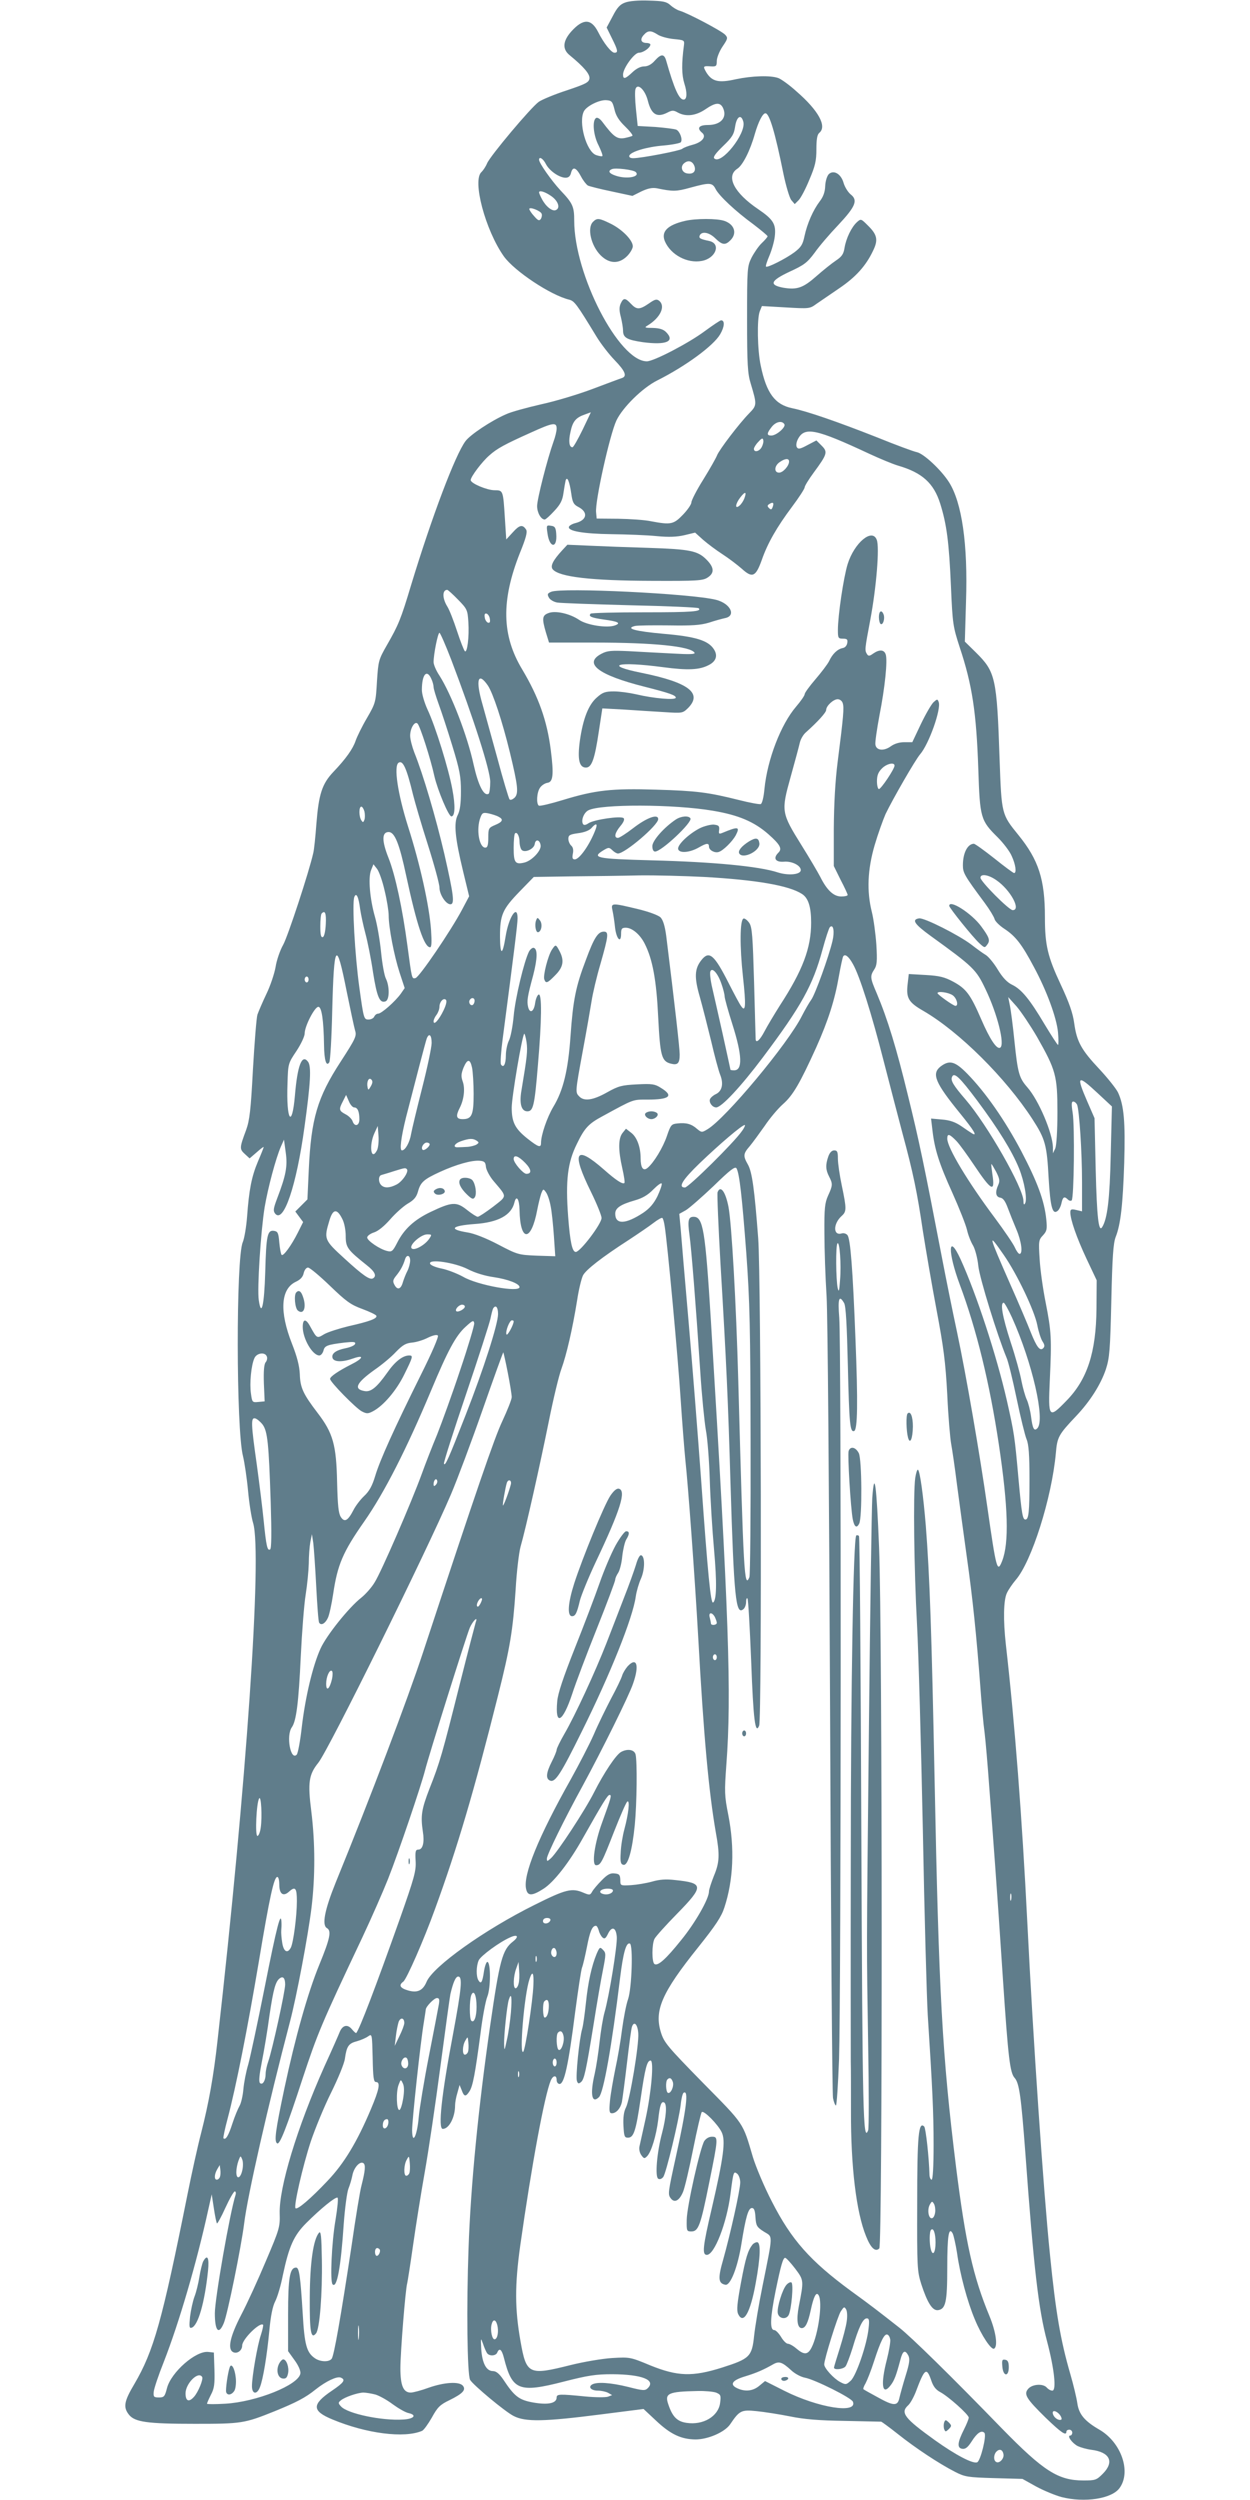 <?xml version="1.0" standalone="no"?>
<!DOCTYPE svg PUBLIC "-//W3C//DTD SVG 20010904//EN"
 "http://www.w3.org/TR/2001/REC-SVG-20010904/DTD/svg10.dtd">
<svg version="1.0" xmlns="http://www.w3.org/2000/svg"
 width="640pt" height="1280pt" viewBox="0 0 640 1280"
 preserveAspectRatio="xMidYMid meet">
<g transform="translate(0,1280) scale(0.1,-0.1)"
fill="#607d8b" stroke="none">
<path d="M3201 12787 c-26 -9 -41 -25 -64 -70 l-31 -58 27 -55 c31 -62 33 -74
13 -74 -16 0 -55 49 -84 107 -35 68 -76 69 -136 3 -45 -50 -48 -92 -9 -123 73
-60 104 -97 101 -119 -3 -20 -19 -28 -117 -61 -62 -20 -126 -47 -142 -58 -40
-28 -249 -277 -265 -315 -7 -17 -20 -36 -28 -44 -50 -41 19 -299 114 -433 55
-76 239 -198 333 -221 28 -7 38 -20 142 -191 22 -36 63 -89 92 -119 55 -57 65
-83 36 -92 -10 -3 -76 -28 -148 -55 -71 -27 -190 -63 -264 -79 -74 -17 -155
-39 -180 -51 -76 -33 -184 -105 -208 -138 -52 -70 -171 -384 -278 -736 -53
-177 -65 -205 -124 -308 -43 -75 -44 -81 -51 -186 -6 -106 -7 -111 -51 -187
-26 -44 -51 -96 -58 -116 -14 -42 -50 -93 -114 -160 -58 -61 -75 -114 -87
-265 -5 -68 -12 -135 -16 -150 -21 -95 -130 -427 -154 -470 -16 -28 -34 -80
-39 -114 -6 -34 -27 -97 -47 -138 -20 -42 -40 -89 -46 -106 -5 -16 -15 -143
-23 -281 -11 -209 -17 -260 -35 -310 -34 -91 -34 -97 -7 -122 l25 -23 36 31
c20 18 36 30 36 27 0 -3 -13 -36 -29 -73 -33 -78 -46 -146 -56 -284 -4 -52
-14 -111 -22 -130 -35 -79 -34 -959 1 -1095 8 -33 20 -113 26 -178 6 -66 18
-140 26 -165 47 -156 -35 -1349 -182 -2647 -20 -183 -45 -322 -84 -475 -18
-69 -49 -210 -70 -315 -130 -649 -173 -802 -272 -971 -53 -89 -58 -119 -28
-157 30 -38 94 -47 338 -47 238 0 253 2 407 64 113 46 159 70 211 112 53 42
108 68 128 61 27 -11 18 -25 -44 -67 -105 -71 -104 -104 3 -148 173 -72 367
-97 458 -58 9 4 31 35 50 68 29 53 42 66 90 89 69 34 86 53 69 74 -19 23 -95
18 -175 -10 -38 -14 -80 -25 -92 -25 -38 0 -53 36 -53 125 0 80 26 406 35 435
2 8 16 96 30 195 14 99 41 268 60 375 19 107 55 350 80 540 25 189 48 356 51
370 14 60 27 90 40 90 23 0 17 -61 -26 -292 -60 -316 -78 -488 -53 -488 32 0
63 59 63 120 0 14 5 43 12 65 l11 40 11 -27 c12 -34 21 -35 40 -5 17 26 29 91
56 294 10 82 26 168 35 190 18 44 18 178 0 178 -5 0 -13 -22 -17 -48 -8 -56
-15 -68 -28 -47 -13 20 -12 74 1 103 10 23 108 95 162 118 37 17 46 4 13 -22
-54 -42 -68 -96 -116 -428 -61 -422 -100 -820 -111 -1141 -11 -298 -7 -648 8
-675 15 -26 179 -163 223 -185 60 -31 156 -29 445 8 l220 28 62 -58 c76 -72
130 -97 204 -98 64 0 149 37 177 77 48 71 57 76 135 68 40 -4 117 -16 172 -27
73 -15 149 -21 280 -23 99 -2 183 -4 187 -4 3 -1 42 -29 86 -64 88 -70 208
-150 292 -193 51 -26 65 -28 200 -32 l145 -4 70 -39 c39 -21 97 -45 130 -54
118 -30 257 -9 297 46 61 83 9 234 -103 299 -76 44 -105 79 -113 135 -4 28
-20 95 -36 150 -50 172 -75 318 -104 610 -34 332 -86 1098 -116 1700 -27 540
-64 1021 -110 1425 -14 125 -12 227 5 263 8 18 29 48 45 67 82 94 185 420 206
650 7 82 13 94 104 190 72 76 126 162 152 239 19 59 22 97 28 351 5 224 10
294 22 326 26 65 37 167 44 380 6 209 -1 295 -32 361 -10 20 -53 74 -95 119
-92 98 -116 140 -129 235 -7 52 -26 106 -69 198 -67 143 -81 202 -81 345 0
193 -32 293 -136 421 -86 106 -86 106 -96 385 -14 421 -21 450 -122 550 l-56
55 6 205 c10 294 -21 507 -87 611 -40 63 -130 147 -165 154 -16 3 -108 37
-204 76 -203 80 -356 133 -434 149 -88 18 -132 77 -161 218 -17 78 -20 239 -5
278 l11 27 122 -7 c120 -7 123 -7 157 18 19 13 72 49 117 80 84 57 136 114
173 192 27 55 22 82 -26 129 -35 35 -36 36 -56 18 -28 -25 -56 -83 -64 -132
-5 -32 -14 -45 -44 -65 -21 -14 -66 -50 -100 -80 -68 -60 -99 -71 -170 -59
-74 14 -65 36 33 82 74 34 90 46 128 97 23 33 77 96 120 141 90 96 103 128 64
158 -14 12 -30 38 -36 59 -13 46 -51 68 -76 44 -9 -10 -17 -36 -18 -61 -1 -30
-10 -55 -28 -78 -34 -45 -64 -113 -78 -178 -9 -44 -18 -57 -52 -83 -45 -33
-138 -80 -145 -73 -3 2 5 27 17 55 12 28 25 73 28 100 7 62 -7 86 -85 139
-123 83 -167 168 -107 207 28 18 66 93 90 179 18 62 40 105 54 105 20 0 49
-96 92 -309 13 -63 31 -123 40 -135 l18 -21 20 20 c11 11 36 58 55 105 30 70
36 97 36 156 0 51 4 75 15 84 40 33 -4 114 -117 212 -35 32 -77 62 -92 68 -40
15 -135 12 -220 -6 -88 -20 -121 -11 -150 36 -18 32 -17 33 27 30 24 -1 27 2
27 28 0 16 13 49 29 73 27 40 29 45 14 61 -17 19 -191 111 -233 123 -14 4 -35
17 -48 29 -20 18 -38 21 -110 23 -51 2 -101 -2 -121 -10z m166 -164 c15 -10
52 -20 83 -23 52 -5 55 -6 52 -30 -13 -97 -12 -153 2 -198 15 -46 14 -82 -4
-82 -23 0 -48 55 -89 199 -10 36 -26 36 -57 2 -18 -21 -37 -31 -56 -31 -18 0
-40 -11 -60 -30 -36 -34 -48 -38 -48 -12 0 33 58 112 81 112 23 0 59 26 59 42
0 4 -9 8 -19 8 -29 0 -36 18 -15 41 21 24 37 24 71 2z m-50 -339 c18 -71 47
-88 101 -60 23 12 31 12 52 0 42 -23 92 -17 141 16 51 35 74 37 89 11 26 -50
-7 -91 -75 -91 -47 0 -59 -16 -30 -40 23 -19 1 -48 -48 -61 -23 -6 -47 -15
-54 -21 -12 -10 -210 -48 -251 -48 -15 0 -22 5 -20 13 7 20 88 45 176 52 45 4
85 12 88 17 10 15 -5 55 -23 64 -10 4 -58 10 -108 14 l-90 5 -9 87 c-5 47 -6
94 -2 103 11 31 49 -5 63 -61z m-171 -44 c7 -32 23 -57 54 -87 24 -23 41 -45
38 -48 -3 -3 -22 -8 -41 -12 -38 -6 -56 7 -113 83 -12 16 -25 24 -32 20 -21
-13 -14 -90 13 -141 13 -27 22 -51 19 -54 -2 -3 -17 0 -32 5 -50 18 -92 169
-62 225 15 27 80 59 115 56 27 -2 31 -7 41 -47z m660 -64 c15 -60 -114 -222
-149 -187 -7 7 7 26 45 63 47 45 56 60 62 101 8 51 31 65 42 23z m-1011 -216
c18 -35 69 -70 101 -70 15 0 24 8 28 26 9 33 26 27 51 -20 11 -21 27 -41 35
-46 8 -4 63 -18 121 -30 l107 -23 46 23 c34 16 56 20 79 16 82 -17 99 -17 171
3 99 27 113 27 130 -7 18 -35 101 -113 194 -181 39 -30 72 -57 72 -61 0 -3
-13 -19 -30 -35 -16 -15 -39 -49 -52 -74 -22 -45 -23 -54 -23 -316 0 -232 3
-279 19 -330 32 -107 32 -110 -9 -152 -50 -51 -153 -186 -164 -215 -5 -13 -36
-68 -70 -123 -34 -54 -61 -107 -61 -117 0 -10 -19 -38 -43 -63 -48 -50 -62
-53 -163 -34 -32 7 -108 12 -169 13 l-110 1 -3 32 c-6 56 70 397 104 470 32
67 133 167 209 205 147 74 288 178 322 236 23 39 25 72 5 72 -5 0 -42 -25 -83
-55 -83 -62 -262 -155 -297 -155 -143 0 -372 444 -372 720 0 72 -7 89 -71 156
-46 50 -109 139 -109 156 0 19 21 6 35 -22z m761 -12 c8 -26 -7 -41 -37 -36
-29 4 -38 37 -14 54 21 16 42 8 51 -18z m-301 -29 c25 -25 -48 -38 -104 -18
-33 11 -40 24 -18 33 17 8 110 -3 122 -15z m-434 -122 c37 -25 50 -63 24 -73
-18 -7 -51 19 -71 58 -8 15 -14 29 -14 33 0 12 29 4 61 -18z m-48 -91 c3 -7 1
-19 -4 -27 -8 -11 -14 -9 -34 14 -14 15 -25 32 -25 37 0 13 57 -9 63 -24z
m210 -1106 c-24 -49 -47 -90 -52 -90 -17 0 -21 31 -10 79 11 53 27 73 74 89
17 6 30 11 30 11 1 1 -18 -39 -42 -89z m1033 28 c9 -14 -40 -58 -67 -58 -24 0
-24 11 2 44 21 27 53 34 65 14z m-1166 -22 c0 -13 -7 -43 -16 -67 -32 -90 -84
-294 -84 -330 0 -34 20 -69 39 -69 5 0 27 20 49 44 32 34 42 55 47 92 4 27 9
56 11 64 8 24 20 -5 29 -68 6 -44 12 -55 35 -67 53 -27 46 -68 -13 -83 -17 -4
-32 -13 -34 -19 -8 -22 73 -36 217 -38 80 -1 185 -5 233 -10 63 -6 103 -4 142
5 l54 13 41 -37 c23 -20 67 -53 98 -73 31 -20 76 -54 100 -75 54 -49 71 -42
102 44 30 87 78 170 155 273 36 48 65 93 65 100 0 7 21 41 46 75 70 95 73 106
41 138 l-27 27 -46 -24 c-37 -20 -47 -22 -54 -11 -5 8 -3 25 5 41 34 66 91 54
367 -75 54 -25 119 -52 146 -60 124 -36 183 -90 216 -195 33 -106 45 -195 55
-426 8 -190 11 -205 44 -307 65 -195 86 -335 96 -628 8 -248 12 -261 99 -347
29 -29 62 -72 72 -96 20 -43 26 -87 12 -87 -4 0 -50 34 -101 75 -52 41 -99 75
-105 75 -32 -1 -56 -47 -56 -110 0 -39 7 -52 111 -192 26 -35 48 -72 51 -83 2
-11 25 -34 51 -51 56 -37 88 -77 150 -194 66 -122 117 -261 124 -336 3 -35 3
-64 0 -64 -3 0 -34 48 -69 106 -76 128 -118 179 -166 202 -25 12 -48 36 -73
77 -19 32 -47 66 -61 75 -14 8 -47 32 -74 53 -64 49 -242 139 -268 135 -40 -6
-25 -29 59 -90 220 -159 233 -172 281 -273 61 -127 100 -284 75 -299 -17 -11
-53 43 -97 145 -55 127 -77 157 -144 193 -43 23 -69 30 -140 34 l-87 5 -6 -52
c-8 -71 4 -93 81 -137 184 -107 421 -343 558 -554 66 -102 74 -132 83 -302 9
-151 20 -190 47 -167 7 6 16 24 19 40 7 32 15 35 33 17 6 -6 15 -8 19 -4 12
11 16 382 5 449 -7 44 -6 57 3 57 7 0 16 -8 20 -17 11 -30 25 -240 25 -396 l0
-149 -30 7 c-25 6 -30 3 -30 -12 0 -37 32 -129 83 -238 l52 -110 -1 -145 c-2
-224 -47 -363 -154 -472 -90 -93 -94 -89 -85 105 10 214 8 249 -21 397 -14 69
-28 169 -31 223 -6 92 -5 99 17 122 20 22 22 31 17 82 -10 96 -45 190 -128
349 -84 159 -183 301 -277 397 -63 64 -91 71 -137 36 -46 -37 -27 -83 101
-240 69 -85 91 -120 61 -102 -7 4 -32 21 -55 37 -31 21 -59 31 -99 34 l-56 5
7 -59 c11 -98 34 -171 102 -321 35 -78 69 -164 75 -190 6 -27 20 -62 31 -80
10 -17 23 -64 27 -105 7 -64 98 -357 144 -468 9 -19 32 -114 52 -210 20 -96
43 -190 51 -209 11 -26 15 -80 15 -206 0 -167 -4 -205 -21 -205 -14 0 -19 29
-35 205 -20 224 -22 236 -60 405 -53 231 -155 543 -237 723 -64 139 -67 39 -4
-130 86 -230 153 -505 200 -818 48 -321 53 -505 17 -597 -25 -64 -30 -44 -76
277 -38 267 -108 674 -155 895 -23 107 -57 276 -76 375 -93 484 -119 608 -175
835 -59 243 -104 391 -160 524 -34 79 -35 88 -13 122 14 21 16 42 11 127 -4
56 -14 131 -23 167 -27 107 -22 218 14 342 17 58 43 130 56 160 37 77 152 277
177 306 45 52 109 232 95 268 -6 16 -8 15 -26 -1 -11 -10 -40 -60 -65 -112
l-44 -93 -41 0 c-26 0 -51 -8 -69 -21 -36 -26 -75 -22 -79 9 -2 12 8 80 21
150 28 142 42 280 32 311 -8 25 -32 27 -64 5 -19 -14 -25 -14 -32 -3 -12 20
-12 22 17 176 31 165 48 372 33 409 -23 62 -115 -15 -149 -124 -21 -68 -50
-263 -50 -338 0 -41 2 -44 26 -44 21 0 25 -4 22 -22 -2 -13 -11 -24 -23 -26
-27 -5 -53 -30 -70 -67 -8 -16 -40 -58 -70 -93 -30 -35 -55 -69 -55 -76 0 -7
-20 -36 -44 -64 -78 -91 -147 -270 -162 -421 -4 -44 -12 -75 -19 -78 -7 -2
-57 7 -112 21 -156 39 -215 47 -424 53 -227 7 -310 -2 -477 -53 -62 -19 -117
-32 -123 -29 -14 9 -11 68 6 92 8 12 25 23 38 25 29 4 33 42 17 168 -19 150
-62 271 -146 412 -105 174 -109 352 -12 597 31 76 39 107 32 119 -18 28 -34
25 -68 -13 l-34 -37 -7 109 c-9 143 -9 143 -53 143 -38 0 -122 35 -122 52 0
17 58 94 95 126 40 36 79 57 215 118 112 51 130 53 130 20z m1050 -95 c-12
-23 -40 -29 -40 -9 0 6 10 23 23 36 17 19 23 21 25 8 2 -8 -2 -24 -8 -35z
m140 -74 c0 -22 -31 -57 -51 -57 -27 0 -25 35 3 54 27 19 48 21 48 3z m-229
-189 c-5 -13 -16 -30 -25 -37 -25 -21 -21 10 5 43 25 32 33 29 20 -6z m145
-44 c-5 -14 -9 -15 -19 -5 -9 9 -9 14 3 21 18 11 24 6 16 -16z m-1611 -474
c47 -48 49 -53 53 -115 5 -76 -6 -161 -18 -149 -5 5 -23 51 -40 103 -17 52
-39 109 -50 126 -26 42 -26 85 0 85 3 0 28 -22 55 -50z m163 -99 c3 -16 -1
-22 -10 -19 -7 3 -15 15 -16 27 -3 16 1 22 10 19 7 -3 15 -15 16 -27z m-198
-208 c116 -305 200 -568 200 -626 0 -31 -4 -58 -8 -61 -24 -15 -53 42 -77 149
-32 148 -114 360 -175 456 -17 25 -30 56 -30 69 0 41 22 150 30 150 4 0 31
-62 60 -137z m-102 -98 c7 -14 12 -34 12 -43 0 -9 12 -48 26 -87 14 -38 46
-135 70 -214 38 -124 44 -157 44 -233 0 -63 -5 -98 -16 -120 -22 -42 -14 -119
27 -289 l31 -128 -36 -68 c-56 -106 -220 -348 -239 -351 -19 -4 -18 -5 -41
166 -25 189 -62 362 -97 450 -35 88 -34 132 1 132 31 0 55 -60 90 -225 54
-251 92 -365 122 -365 8 0 9 26 5 88 -9 125 -56 337 -118 531 -53 168 -74 310
-48 326 22 14 41 -28 74 -165 9 -36 42 -150 75 -253 33 -104 60 -203 60 -221
0 -36 33 -86 56 -86 23 0 17 47 -31 258 -44 188 -108 406 -154 520 -11 29 -21
67 -21 85 0 39 24 77 38 62 13 -13 67 -181 86 -269 17 -73 73 -206 87 -206 19
0 21 55 5 139 -19 104 -86 321 -127 408 -16 35 -29 79 -29 100 0 80 25 109 48
58z m290 -35 c26 -39 73 -180 113 -344 41 -170 45 -208 24 -230 -10 -9 -21
-14 -26 -9 -4 4 -33 100 -63 213 -31 113 -65 236 -76 275 -36 124 -23 169 28
95z m1817 -91 c7 -22 4 -64 -26 -298 -13 -102 -19 -218 -20 -345 l0 -190 35
-71 c20 -38 36 -73 36 -77 0 -5 -15 -8 -33 -8 -39 0 -73 32 -107 100 -13 25
-56 98 -96 162 -104 167 -105 174 -56 350 22 79 43 157 47 175 4 18 18 43 33
55 59 53 102 100 102 113 0 21 37 55 59 55 11 0 23 -9 26 -21z m265 -319 c0
-17 -69 -120 -80 -120 -5 0 -10 18 -10 40 0 30 7 47 25 65 24 25 65 34 65 15z
m-930 -231 c131 -22 211 -56 284 -120 61 -54 72 -75 51 -95 -28 -28 -15 -49
28 -46 41 4 87 -19 87 -43 0 -23 -63 -29 -117 -12 -97 32 -333 54 -643 62
-292 8 -314 13 -248 53 24 14 27 14 43 -1 9 -9 22 -17 29 -17 36 0 206 145
206 176 0 29 -58 8 -128 -46 -36 -28 -71 -50 -78 -50 -22 0 -16 26 12 60 17
20 23 35 17 41 -13 13 -151 -7 -180 -26 -14 -10 -24 -11 -28 -4 -11 18 4 58
27 70 62 33 439 32 638 -2z m-1784 -4 c3 -14 3 -33 0 -42 -6 -15 -8 -15 -16
-3 -13 20 -13 70 0 70 5 0 12 -11 16 -25z m687 -27 c26 -13 21 -26 -18 -42
-33 -14 -35 -17 -35 -65 0 -38 -4 -51 -15 -51 -32 0 -48 95 -25 155 9 24 14
26 43 20 17 -4 40 -11 50 -17z m497 -63 c-29 -78 -83 -155 -107 -155 -12 0
-14 7 -10 29 4 19 1 33 -8 41 -8 7 -15 23 -15 35 0 19 7 23 50 29 32 4 57 14
68 26 23 27 33 25 22 -5z m-390 -65 c0 -14 4 -31 9 -39 13 -21 65 0 69 28 4
27 26 22 30 -7 4 -27 -44 -78 -82 -88 -48 -12 -56 -1 -56 74 0 38 3 72 7 75
10 10 23 -14 23 -43z m-691 -249 c12 -49 21 -106 21 -128 0 -62 28 -207 56
-293 l26 -79 -20 -29 c-29 -40 -99 -102 -116 -102 -8 0 -16 -7 -20 -15 -3 -8
-16 -15 -29 -15 -24 0 -25 4 -47 163 -23 166 -38 432 -26 464 10 26 22 2 30
-62 4 -27 16 -84 27 -125 11 -41 29 -130 39 -199 20 -126 34 -159 64 -148 21
8 21 77 2 116 -8 15 -19 76 -25 137 -6 60 -20 141 -31 179 -26 91 -36 201 -20
240 l12 30 18 -23 c10 -12 28 -62 39 -111z m1636 69 c268 -15 435 -44 501 -87
33 -21 47 -67 47 -147 0 -130 -43 -244 -160 -424 -29 -46 -65 -106 -79 -133
-23 -44 -43 -62 -45 -41 0 4 -4 134 -8 289 -7 241 -10 286 -25 308 -10 14 -23
24 -29 22 -19 -6 -20 -142 -3 -298 16 -146 14 -185 -9 -151 -8 10 -36 63 -64
118 -74 146 -100 169 -140 118 -35 -44 -37 -88 -8 -188 14 -50 40 -152 58
-226 17 -74 38 -152 46 -172 19 -47 10 -85 -22 -100 -13 -6 -26 -17 -30 -26
-6 -17 12 -42 32 -42 27 0 126 106 238 255 199 265 257 371 306 552 16 59 33
111 38 116 18 18 25 -23 13 -72 -19 -80 -88 -271 -108 -299 -11 -15 -32 -52
-48 -83 -70 -141 -392 -527 -484 -581 -28 -17 -30 -17 -53 2 -28 25 -55 33
-100 28 -31 -3 -35 -7 -54 -63 -20 -60 -68 -139 -100 -165 -22 -18 -35 1 -35
50 0 57 -19 108 -48 130 l-27 21 -17 -21 c-23 -28 -23 -88 -2 -181 9 -39 14
-73 11 -76 -9 -8 -43 14 -104 68 -148 130 -169 93 -67 -114 30 -61 54 -121 54
-133 0 -30 -109 -174 -132 -174 -18 0 -29 49 -39 180 -14 186 -3 278 45 374
39 81 60 103 131 141 163 89 153 85 230 85 114 0 136 19 69 60 -31 20 -46 22
-123 18 -78 -4 -94 -8 -153 -41 -71 -40 -117 -47 -142 -21 -21 21 -21 22 18
234 19 102 39 217 45 255 6 39 26 125 46 192 40 141 43 163 17 163 -30 0 -50
-30 -92 -144 -52 -136 -66 -206 -79 -391 -12 -174 -37 -278 -88 -362 -32 -54
-63 -144 -63 -185 0 -26 -13 -22 -69 22 -64 51 -81 84 -81 159 0 54 53 367 64
378 2 3 8 -17 12 -43 6 -45 3 -72 -26 -246 -12 -68 -1 -108 30 -108 30 0 37
28 54 235 20 233 21 368 4 363 -7 -3 -15 -22 -18 -43 -6 -45 -27 -57 -36 -21
-7 31 -4 52 26 163 22 86 23 134 3 140 -6 2 -17 -6 -24 -18 -25 -48 -71 -239
-79 -331 -5 -54 -16 -111 -25 -127 -8 -17 -15 -50 -15 -75 0 -44 -12 -67 -25
-46 -4 6 0 66 9 133 57 435 76 586 76 615 0 75 -45 8 -61 -91 -16 -100 -28
-102 -29 -4 0 113 12 141 101 233 l72 74 196 3 c108 1 264 3 346 5 83 1 231
-3 330 -8z m1497 -17 c71 -49 128 -153 83 -153 -19 0 -165 147 -165 166 0 22
41 16 82 -13z m-3434 -225 c-2 -38 -8 -63 -15 -66 -10 -3 -13 13 -13 56 0 32
3 62 7 65 17 18 24 2 21 -55z m107 -344 c19 -93 38 -183 43 -200 9 -28 3 -41
-74 -160 -119 -183 -151 -291 -163 -552 l-7 -153 -31 -31 -31 -31 20 -27 20
-27 -27 -54 c-33 -66 -75 -123 -83 -114 -4 4 -9 32 -12 63 -4 50 -8 57 -27 60
-34 5 -40 -22 -45 -211 -5 -171 -20 -234 -33 -144 -9 57 10 352 30 476 17 100
57 250 83 310 l16 36 9 -66 c10 -71 1 -117 -44 -235 -20 -53 -21 -64 -10 -78
43 -52 109 144 150 444 31 223 36 311 18 334 -31 41 -54 -18 -67 -173 -15
-174 -45 -128 -38 61 3 102 3 103 46 167 23 35 42 75 42 90 0 37 51 136 70
136 17 0 27 -68 29 -195 1 -80 12 -113 27 -89 5 8 12 127 15 264 9 351 21 366
74 99z m2592 140 c34 -59 96 -255 158 -499 31 -121 74 -285 95 -365 56 -207
76 -305 105 -502 15 -95 46 -277 70 -404 36 -191 46 -266 55 -435 5 -112 15
-226 20 -252 5 -27 19 -121 30 -210 12 -89 34 -255 50 -368 30 -211 50 -406
70 -674 6 -82 15 -184 21 -225 5 -41 16 -167 24 -280 9 -113 22 -293 30 -400
8 -107 26 -369 40 -583 27 -404 36 -480 60 -506 24 -27 33 -96 55 -387 43
-590 67 -797 111 -962 37 -140 49 -252 27 -252 -9 0 -21 7 -28 15 -18 22 -73
19 -95 -5 -25 -28 -12 -50 90 -150 78 -75 105 -94 105 -70 0 6 7 10 15 10 8 0
15 -7 15 -15 0 -8 -5 -15 -10 -15 -19 0 9 -39 38 -54 15 -7 46 -16 70 -19 95
-12 119 -62 58 -123 -32 -32 -38 -34 -99 -34 -129 0 -204 48 -417 266 -261
269 -464 468 -525 516 -107 84 -148 116 -249 189 -208 153 -304 261 -404 457
-39 75 -82 178 -97 227 -53 180 -42 164 -256 381 -181 185 -199 206 -215 258
-35 112 4 203 190 435 91 114 120 158 135 205 46 140 53 304 20 473 -20 100
-20 119 -10 258 27 361 13 761 -79 2270 -29 470 -40 535 -89 535 -27 0 -31
-19 -21 -92 10 -73 33 -361 55 -695 8 -128 22 -265 29 -305 8 -40 17 -154 20
-253 3 -99 13 -261 22 -360 15 -170 13 -258 -5 -270 -12 -7 -27 146 -61 625
-17 234 -46 603 -65 820 -19 217 -37 429 -40 470 l-7 75 34 19 c18 11 82 67
142 124 84 82 110 102 117 90 15 -27 28 -142 50 -433 18 -248 21 -388 22 -965
1 -371 -2 -684 -6 -695 -26 -62 -30 10 -57 1005 -11 403 -34 805 -50 890 -15
78 -41 114 -56 76 -3 -8 4 -174 15 -368 30 -502 39 -704 51 -1118 18 -591 27
-682 66 -649 8 6 14 23 14 37 0 14 3 22 7 18 4 -4 12 -148 19 -320 11 -302 21
-381 41 -331 14 35 10 2296 -5 2495 -19 250 -31 340 -53 378 -25 44 -24 55 10
94 15 18 49 65 76 103 26 39 68 89 94 112 51 45 86 105 170 290 62 139 95 243
116 364 9 51 19 97 22 102 9 15 28 1 50 -39z m-673 -102 c9 -25 16 -54 16 -63
0 -10 18 -75 40 -144 50 -158 53 -235 9 -235 -10 0 -19 1 -19 3 0 2 -19 87
-41 188 -23 101 -47 210 -55 243 -7 32 -10 65 -7 72 9 24 39 -10 57 -64z
m-2114 23 c0 -8 -4 -15 -10 -15 -5 0 -10 7 -10 15 0 8 5 15 10 15 6 0 10 -7
10 -15z m3298 -81 c21 -15 31 -54 14 -54 -11 0 -92 58 -92 65 0 12 57 4 78
-11z m-2607 -77 c-24 -50 -51 -79 -51 -56 0 8 7 23 15 33 8 11 15 29 15 41 0
26 21 48 33 36 6 -6 1 -27 -12 -54z m159 49 c0 -8 -4 -17 -9 -21 -12 -7 -24
12 -16 25 9 15 25 12 25 -4z m2879 -184 c97 -171 105 -199 105 -387 0 -98 -5
-170 -11 -185 l-12 -25 0 31 c-2 74 -73 241 -131 307 -42 48 -49 72 -66 236
-8 80 -19 164 -24 186 l-8 40 43 -48 c23 -27 70 -97 104 -155z m-3099 -32 c0
-22 -22 -126 -49 -232 -27 -106 -52 -211 -56 -233 -7 -44 -30 -85 -47 -85 -13
0 -5 65 21 170 49 191 100 387 106 403 12 30 25 18 25 -23z m207 -127 c4 -21
8 -81 8 -134 0 -107 -9 -129 -56 -129 -33 0 -37 15 -15 58 22 43 28 100 15
135 -9 26 -8 39 4 70 20 47 34 47 44 0z m2587 -169 c108 -145 178 -259 213
-345 28 -69 44 -161 31 -181 -5 -9 -8 -4 -8 13 0 66 -185 390 -296 519 -63 73
-77 97 -70 115 10 28 38 2 130 -121z m-3105 75 c-12 -21 -14 -22 -17 -6 -6 28
6 53 19 40 8 -8 7 -18 -2 -34z m3721 -36 l73 -68 -6 -245 c-5 -229 -17 -330
-44 -373 -18 -29 -27 52 -33 293 l-6 265 -37 85 c-58 134 -51 140 53 43z
m-3807 -73 c18 0 27 -21 27 -61 0 -34 -25 -40 -35 -9 -4 11 -20 27 -36 35 -34
18 -35 25 -13 67 l16 32 14 -32 c7 -18 20 -32 27 -32z m1985 -122 c-40 -58
-273 -288 -291 -288 -37 0 -13 39 75 124 102 98 217 196 231 196 4 0 -2 -15
-15 -32z m-1868 -98 c-30 -57 -42 24 -13 88 l17 37 4 -52 c2 -29 -2 -62 -8
-73z m2967 48 c17 -18 57 -74 90 -123 89 -133 109 -144 94 -47 -4 29 -7 52 -5
52 2 0 13 -19 25 -41 17 -34 19 -46 10 -66 -17 -37 -13 -61 10 -65 15 -2 26
-18 39 -53 10 -27 30 -77 44 -110 26 -61 34 -125 16 -125 -5 0 -16 15 -24 33
-7 17 -54 86 -103 152 -137 183 -243 359 -243 405 0 28 11 25 47 -12z m-2457
2 c13 -9 13 -11 0 -20 -8 -5 -30 -11 -47 -12 -18 -1 -40 -2 -48 -2 -29 -2 -19
19 15 31 44 15 61 15 80 3z m-240 -19 c0 -12 -29 -35 -36 -28 -11 10 5 37 21
37 8 0 15 -4 15 -9z m489 -95 c32 -33 35 -56 6 -56 -16 0 -65 56 -65 76 0 24
24 16 59 -20z m-201 -21 c2 -16 20 -50 40 -73 70 -83 70 -73 -4 -131 -37 -28
-72 -51 -78 -51 -6 0 -31 16 -56 36 -53 42 -76 41 -185 -11 -84 -40 -136 -88
-171 -157 -23 -45 -28 -49 -52 -43 -38 9 -102 53 -102 69 0 8 16 20 35 26 22
7 53 33 83 67 26 30 66 66 89 80 33 19 45 34 53 62 13 48 30 63 113 101 83 38
162 60 202 57 25 -2 31 -7 33 -32z m-405 -11 c12 -12 -23 -64 -53 -79 -35 -18
-62 -19 -78 -3 -16 16 -15 48 1 52 6 2 35 10 62 19 61 19 60 18 68 11z m1283
-139 c-19 -38 -40 -62 -72 -84 -91 -60 -144 -62 -144 -5 0 29 27 47 100 68 39
11 67 27 95 56 22 22 41 36 43 30 2 -6 -8 -35 -22 -65z m-547 -49 c6 -28 13
-98 17 -155 l7 -103 -95 3 c-93 4 -98 5 -197 57 -63 33 -124 57 -158 62 -98
16 -82 34 37 43 120 8 189 45 204 111 10 40 25 16 26 -39 3 -166 60 -165 91 2
6 31 15 67 20 82 10 25 11 25 24 7 8 -10 19 -42 24 -70z m-1067 -66 c11 -20
18 -58 18 -88 0 -59 9 -71 108 -150 41 -32 52 -55 32 -67 -16 -10 -51 14 -147
102 -103 94 -105 99 -77 192 18 62 39 65 66 11z m1651 -37 c14 -84 69 -682 82
-888 8 -121 19 -260 24 -310 14 -128 48 -592 66 -910 28 -509 54 -789 90 -997
21 -115 19 -154 -10 -223 -13 -33 -25 -69 -25 -79 0 -38 -71 -162 -143 -250
-77 -96 -118 -133 -136 -122 -14 9 -14 101 0 129 6 12 58 70 115 128 139 142
138 158 -8 173 -49 6 -82 3 -120 -8 -29 -8 -77 -16 -107 -18 -55 -3 -55 -3
-55 27 -1 25 -5 31 -29 33 -21 3 -37 -5 -66 -35 -21 -21 -43 -47 -49 -58 -10
-18 -13 -19 -44 -6 -60 26 -91 18 -251 -62 -256 -127 -521 -316 -553 -394 -19
-45 -47 -58 -95 -44 -41 12 -49 27 -24 45 17 13 105 213 162 371 115 315 201
607 322 1090 63 250 77 338 91 545 5 91 17 190 25 220 27 93 101 425 145 643
23 115 52 236 65 270 25 69 56 201 80 350 8 54 22 111 30 127 15 29 97 93 235
182 47 31 103 69 125 86 22 17 43 29 46 26 4 -2 9 -21 12 -41z m-1205 -65
c-22 -33 -77 -63 -90 -50 -16 16 47 72 79 72 24 0 25 -1 11 -22z m2941 -83
c69 -99 158 -287 172 -360 6 -32 18 -69 26 -82 12 -18 13 -27 4 -36 -16 -16
-33 5 -64 83 -14 36 -61 147 -105 246 -113 257 -116 269 -33 149z m-3039 -29
c0 -13 -6 -37 -14 -53 -8 -15 -18 -41 -23 -57 -10 -37 -28 -43 -43 -15 -10 18
-9 26 9 48 21 26 35 51 45 84 8 25 26 21 26 -7z m295 -44 c36 -19 89 -35 133
-41 74 -11 132 -34 132 -51 0 -29 -216 10 -289 53 -31 17 -80 36 -110 42 -30
6 -57 17 -59 25 -9 26 126 6 193 -28z m-706 -85 c83 -80 106 -97 166 -119 38
-14 71 -30 72 -35 5 -14 -35 -29 -142 -53 -49 -12 -106 -30 -125 -41 -38 -23
-37 -23 -72 40 -22 41 -38 39 -38 -3 0 -60 50 -146 85 -146 8 0 17 11 21 24 6
26 18 31 108 42 47 5 58 4 54 -7 -3 -8 -24 -17 -49 -22 -50 -10 -74 -28 -66
-51 8 -20 51 -21 106 -1 58 20 51 0 -11 -31 -65 -33 -108 -62 -108 -74 0 -16
132 -150 162 -166 25 -13 32 -13 57 0 54 28 121 107 161 189 45 91 46 97 25
97 -33 0 -73 -31 -113 -89 -54 -76 -84 -100 -117 -93 -56 10 -40 42 52 108 38
26 87 67 110 92 35 36 51 45 83 48 22 2 58 13 81 25 25 12 45 17 51 11 5 -5
-29 -85 -88 -203 -135 -272 -209 -435 -233 -516 -15 -50 -30 -78 -57 -103 -20
-19 -44 -51 -54 -71 -29 -56 -46 -65 -65 -36 -12 19 -16 58 -19 178 -4 192
-21 252 -100 355 -74 97 -89 129 -91 199 -2 42 -14 89 -40 155 -65 165 -58
280 19 317 24 11 37 25 41 45 4 16 13 28 22 28 9 0 59 -42 112 -93z m3493
-164 c103 -229 171 -524 129 -566 -16 -16 -24 -3 -32 60 -4 31 -14 70 -22 87
-8 17 -20 60 -27 95 -6 35 -31 126 -56 201 -42 130 -54 200 -35 200 4 0 24
-35 43 -77z m-2802 57 c0 -12 -35 -31 -44 -23 -8 9 14 33 30 33 8 0 14 -4 14
-10z m170 -38 c0 -51 -74 -282 -166 -517 -88 -225 -105 -264 -111 -249 -2 7
49 166 113 355 64 189 120 363 125 387 5 24 11 48 14 53 13 20 25 7 25 -29z
m-194 -287 c-40 -121 -94 -269 -118 -330 -25 -60 -60 -150 -78 -200 -53 -146
-209 -506 -242 -557 -16 -27 -47 -61 -68 -78 -64 -50 -179 -194 -209 -261 -40
-88 -78 -249 -96 -403 -8 -72 -20 -135 -26 -140 -31 -32 -55 97 -25 140 23 32
35 125 46 364 6 124 17 266 25 315 8 50 15 122 16 160 0 39 4 88 8 110 l8 40
7 -45 c3 -25 10 -124 15 -221 5 -97 11 -181 15 -187 10 -17 32 -4 45 25 7 14
19 70 27 123 22 148 49 213 159 370 104 149 217 372 342 670 86 206 127 282
177 327 36 33 41 35 44 18 1 -11 -31 -119 -72 -240z m274 250 c0 -18 -33 -78
-37 -67 -6 16 16 72 28 72 5 0 9 -2 9 -5z m-30 -264 c11 -56 20 -112 20 -124
0 -12 -22 -67 -48 -123 -41 -87 -130 -346 -406 -1184 -79 -240 -269 -742 -447
-1178 -57 -141 -72 -219 -45 -234 24 -14 16 -53 -39 -187 -59 -144 -123 -371
-179 -634 -46 -218 -53 -271 -37 -281 13 -9 47 76 131 334 76 229 93 272 305
720 48 102 107 237 132 300 56 142 168 474 189 555 19 76 210 684 229 730 15
35 44 64 31 30 -3 -10 -40 -151 -81 -314 -91 -363 -103 -405 -156 -539 -41
-106 -46 -139 -34 -220 9 -54 0 -92 -23 -92 -14 0 -17 -8 -14 -58 3 -51 -6
-84 -81 -297 -125 -352 -206 -564 -223 -584 -2 -2 -12 7 -22 19 -22 27 -47 22
-62 -12 -5 -13 -40 -93 -79 -178 -141 -316 -233 -621 -229 -754 2 -68 -1 -79
-70 -241 -39 -93 -96 -218 -127 -277 -59 -114 -72 -179 -39 -192 21 -8 44 11
44 35 0 32 91 122 107 106 2 -3 -3 -26 -11 -51 -18 -52 -46 -214 -46 -263 0
-42 26 -45 41 -5 16 40 36 161 48 289 7 76 17 125 30 150 11 21 29 81 39 133
32 150 56 204 121 269 72 72 148 134 159 129 5 -1 0 -52 -10 -113 -20 -115
-29 -318 -15 -331 22 -22 42 85 57 310 6 82 17 163 24 180 7 17 16 47 20 67 7
40 38 75 56 64 13 -8 10 -39 -9 -114 -7 -24 -30 -163 -51 -310 -55 -363 -90
-564 -102 -578 -14 -18 -59 -16 -86 3 -42 29 -53 68 -62 227 -12 194 -18 237
-34 237 -32 0 -41 -50 -41 -240 l0 -188 33 -46 c20 -27 32 -55 30 -68 -8 -59
-226 -146 -385 -155 -51 -3 -93 -3 -93 0 0 4 9 24 20 46 17 32 20 54 18 127
l-3 89 -28 3 c-64 8 -191 -104 -212 -185 -11 -43 -15 -48 -41 -48 -26 0 -29 3
-27 28 1 16 24 85 52 155 78 200 168 507 227 777 l18 80 11 -72 c6 -40 13 -74
16 -77 2 -2 22 33 43 80 21 46 43 84 48 84 5 0 7 -8 4 -18 -29 -91 -106 -531
-106 -606 0 -91 20 -113 46 -50 19 45 89 390 104 509 17 142 123 608 235 1035
34 130 92 437 110 583 19 158 19 330 -1 492 -19 149 -13 189 36 250 53 66 555
1083 679 1374 32 75 105 270 162 433 57 163 105 296 106 294 1 -1 12 -48 23
-105z m-1234 84 c4 -8 1 -22 -6 -30 -8 -10 -11 -44 -9 -107 l4 -93 -32 -3
c-31 -3 -32 -2 -38 42 -8 52 1 147 18 183 12 26 54 32 63 8z m-22 -348 c26
-35 32 -95 42 -398 5 -161 4 -238 -3 -242 -14 -9 -20 17 -33 148 -6 61 -22
189 -35 285 -30 211 -31 243 -9 238 9 -2 26 -16 38 -31z m887 -310 c-8 -8 -11
-7 -11 4 0 20 13 34 18 19 3 -7 -1 -17 -7 -23z m384 1 c-11 -42 -37 -109 -40
-106 -3 3 12 90 20 116 8 22 27 13 20 -10z m-156 -610 c-8 -14 -14 -18 -17
-10 -4 13 17 46 25 38 3 -2 -1 -15 -8 -28z m1201 -67 c5 -11 10 -24 10 -30 0
-12 -30 -15 -30 -3 0 4 -3 17 -6 30 -8 27 11 30 26 3z m10 -206 c0 -8 -4 -15
-10 -15 -5 0 -10 7 -10 15 0 8 5 15 10 15 6 0 10 -7 10 -15z m-1970 -111 c-12
-52 -30 -67 -30 -25 0 36 17 74 29 66 5 -3 5 -21 1 -41z m-365 -761 c-3 -24
-11 -43 -17 -43 -13 0 -5 172 9 192 10 17 16 -93 8 -149z m95 -293 c0 -47 20
-62 49 -36 33 30 41 20 41 -48 0 -77 -18 -213 -31 -238 -17 -32 -37 -21 -44
25 -4 24 -6 52 -5 63 1 10 2 30 1 44 -3 56 -23 -18 -86 -336 -36 -181 -74
-358 -84 -394 -11 -36 -22 -93 -25 -128 -3 -34 -12 -72 -20 -85 -7 -12 -24
-52 -36 -89 -20 -63 -35 -87 -46 -76 -2 3 7 47 21 99 44 166 103 466 160 804
56 336 78 435 95 435 6 0 10 -18 10 -40z m1708 -32 c-5 -15 -33 -22 -54 -14
-24 9 -6 26 27 26 20 0 29 -4 27 -12z m2039 -45 c-3 -10 -5 -4 -5 12 0 17 2
24 5 18 2 -7 2 -21 0 -30z m-2359 -105 c-7 -19 -38 -22 -38 -4 0 10 9 16 21
16 12 0 19 -5 17 -12z m248 -53 c3 -13 12 -29 19 -35 10 -9 16 -5 27 17 20 43
42 36 46 -14 3 -45 -39 -303 -63 -387 -8 -28 -19 -95 -25 -150 -6 -54 -17
-127 -25 -163 -25 -106 -15 -157 22 -120 23 23 65 257 108 611 16 129 31 182
50 175 17 -7 10 -227 -9 -284 -10 -27 -23 -97 -31 -155 -7 -58 -23 -150 -35
-205 -11 -55 -24 -128 -27 -162 -5 -53 -3 -63 10 -63 22 0 44 25 51 57 3 16
15 105 26 199 11 94 22 179 26 188 11 30 29 11 32 -35 4 -59 -43 -340 -63
-379 -11 -21 -15 -51 -13 -93 3 -54 5 -62 23 -62 30 0 41 35 65 199 23 159 33
196 51 196 18 0 4 -163 -26 -300 -14 -63 -28 -126 -31 -140 -3 -14 1 -33 10
-45 13 -18 16 -18 29 -5 22 22 47 106 57 186 8 76 16 98 31 89 15 -10 10 -74
-11 -155 -27 -101 -37 -225 -20 -235 8 -5 18 -1 26 9 15 21 79 288 89 368 3
32 10 60 15 63 27 17 15 -81 -40 -330 -40 -182 -41 -190 -26 -210 19 -26 44
-13 63 32 9 21 32 120 52 220 20 100 40 185 44 189 10 11 83 -63 102 -103 21
-43 10 -128 -51 -391 -46 -196 -50 -237 -25 -237 39 0 102 163 121 311 15 116
16 119 35 104 8 -7 15 -27 15 -44 0 -38 -51 -266 -87 -394 -28 -97 -26 -123
11 -130 26 -5 63 90 82 209 22 137 35 184 54 184 11 0 16 -13 18 -48 3 -43 7
-50 43 -73 47 -29 48 -5 -7 -279 -19 -93 -38 -208 -43 -255 -11 -106 -23 -117
-164 -162 -152 -48 -228 -45 -367 11 -103 43 -105 43 -195 38 -49 -3 -145 -19
-213 -36 -215 -54 -227 -49 -257 122 -29 164 -30 286 -1 492 58 410 124 766
156 843 12 27 30 29 30 2 0 -11 7 -20 15 -20 24 0 45 94 80 369 15 112 30 214
35 227 5 12 16 60 25 105 15 79 27 109 46 109 5 0 11 -11 15 -25z m-216 -116
c0 -20 -15 -26 -25 -9 -9 15 3 43 15 35 5 -3 10 -15 10 -26z m-103 -41 c-3 -7
-5 -2 -5 12 0 14 2 19 5 13 2 -7 2 -19 0 -25z m-92 -115 c-3 -13 -10 -23 -15
-23 -14 0 -12 61 3 101 l12 34 3 -44 c2 -25 1 -55 -3 -68z m76 -6 c-3 -82 -41
-331 -52 -342 -21 -21 5 292 32 372 15 46 23 34 20 -30z m-1271 2 c0 -35 -66
-335 -86 -392 -8 -22 -14 -51 -14 -66 0 -34 -16 -59 -29 -46 -7 7 -3 44 10
110 11 55 29 162 39 238 20 134 31 174 54 189 16 11 26 -1 26 -33z m980 -114
c0 -52 -13 -85 -27 -71 -10 10 -10 105 0 131 13 31 27 -1 27 -60z m176 -27
c-4 -46 -13 -110 -21 -143 -12 -57 -13 -58 -14 -20 -1 46 15 198 24 226 13 41
17 15 11 -63z m-369 40 c-3 -18 -26 -137 -51 -265 -25 -127 -48 -268 -52 -312
-8 -96 -33 -147 -34 -68 0 51 43 452 60 552 5 33 10 63 10 66 0 15 43 59 57
59 12 0 14 -7 10 -32z m563 -7 c0 -35 -9 -61 -21 -61 -10 0 -12 73 -2 83 14
15 23 6 23 -22z m-740 -89 c0 -9 -11 -39 -25 -67 l-24 -50 6 50 c3 28 10 60
14 73 10 25 29 21 29 -6z m815 -65 c7 -28 -11 -81 -25 -72 -11 7 -14 78 -3 88
12 13 23 7 28 -16z m-960 -237 c24 0 17 -37 -26 -139 -71 -168 -137 -278 -223
-368 -86 -91 -154 -149 -163 -139 -10 10 36 212 78 341 22 65 68 178 104 250
35 71 68 150 71 175 9 64 19 78 62 89 21 6 46 17 57 25 20 14 20 12 23 -110 2
-101 5 -124 17 -124z m471 154 c-3 -8 -10 -14 -16 -14 -14 0 -13 47 3 73 12
21 12 21 15 -11 2 -19 1 -40 -2 -48z m-306 -60 c0 -27 -24 -33 -34 -8 -7 19
12 47 25 38 5 -3 9 -16 9 -30z m760 6 c0 -11 -4 -20 -10 -20 -5 0 -10 9 -10
20 0 11 5 20 10 20 6 0 10 -9 10 -20z m-193 -72 c-3 -7 -5 -2 -5 12 0 14 2 19
5 13 2 -7 2 -19 0 -25z m788 -28 c7 -23 -12 -63 -26 -55 -10 7 -12 58 -2 68
11 12 21 8 28 -13z m-1381 -86 c-5 -30 -13 -56 -19 -57 -15 -3 -18 94 -4 129
11 29 11 29 22 6 7 -15 7 -41 1 -78z m-76 -126 c-4 -27 -28 -36 -28 -10 0 20
8 32 22 32 5 0 8 -10 6 -22z m-747 -238 c-9 -44 -31 -52 -31 -11 0 16 5 42 11
58 10 27 11 27 19 7 5 -11 5 -36 1 -54z m855 -16 c-3 -8 -10 -14 -16 -14 -14
0 -13 57 3 83 11 21 12 20 15 -17 2 -21 1 -44 -2 -52z m-970 -20 c-3 -8 -10
-14 -16 -14 -14 0 -13 27 2 53 l13 22 3 -23 c2 -13 1 -30 -2 -38z m817 -370
c8 -8 -3 -34 -14 -34 -5 0 -9 9 -9 20 0 19 11 26 23 14z m2128 -99 c45 -60 45
-60 19 -193 -13 -68 -8 -112 15 -112 19 0 32 27 46 92 15 70 28 96 40 77 22
-34 -1 -201 -36 -269 -19 -37 -38 -38 -77 -5 -16 14 -36 25 -44 25 -8 0 -24
16 -35 35 -12 19 -27 35 -35 35 -23 0 -21 61 7 200 27 131 38 170 49 170 5 0
28 -25 51 -55z m264 -271 c-3 -24 -19 -85 -35 -136 -16 -51 -30 -96 -30 -100
0 -14 47 -9 59 6 6 7 22 50 36 94 31 105 53 152 73 152 12 0 14 -10 9 -52 -8
-81 -63 -241 -91 -267 -23 -21 -26 -22 -54 -7 -33 17 -82 71 -82 90 0 27 69
248 85 272 16 24 18 25 27 10 6 -10 7 -38 3 -62z m-1789 -18 c8 -32 2 -69 -12
-73 -14 -5 -25 46 -17 76 7 28 21 27 29 -3z m-709 -68 c-2 -18 -4 -6 -4 27 0
33 2 48 4 33 2 -15 2 -42 0 -60z m2721 -6 c2 -12 -6 -58 -17 -102 -33 -127
-25 -189 18 -134 20 25 30 53 51 132 12 47 24 53 41 21 8 -17 6 -38 -14 -102
-14 -45 -28 -97 -32 -114 -9 -43 -29 -43 -113 4 -37 20 -69 38 -71 40 -3 2 2
16 11 31 8 15 28 65 43 112 34 105 53 142 68 137 7 -2 13 -13 15 -25z m-2065
-69 c11 -18 46 -16 53 2 11 26 23 16 34 -27 42 -167 77 -181 306 -122 125 32
165 38 249 38 151 -1 224 -29 182 -71 -14 -14 -23 -14 -101 6 -89 22 -161 27
-185 12 -21 -13 -4 -31 30 -31 17 0 40 -5 52 -11 l21 -12 -21 -8 c-12 -4 -63
-4 -115 1 -132 13 -148 13 -148 -5 0 -30 -44 -39 -119 -26 -74 13 -97 31 -155
119 -20 29 -36 42 -52 42 -34 0 -55 40 -60 112 -3 60 -3 61 9 28 6 -19 16 -41
20 -47z m1557 -88 c20 -19 51 -35 72 -39 49 -9 238 -103 245 -123 24 -63 -178
-31 -351 56 l-99 50 -29 -24 c-32 -27 -72 -32 -113 -13 -41 19 -27 41 40 61
59 18 95 34 144 62 30 17 46 11 91 -30z m718 -53 c10 -30 23 -47 45 -59 42
-22 146 -115 147 -131 0 -7 -11 -34 -24 -60 -34 -67 -37 -96 -9 -100 16 -2 28
7 48 38 27 43 50 59 65 44 13 -13 -20 -145 -37 -151 -22 -9 -111 38 -216 113
-156 112 -179 141 -137 179 11 10 28 41 39 69 45 120 55 128 79 58z m-3733 18
c7 -11 -20 -78 -42 -102 -26 -29 -43 -22 -43 18 0 50 65 116 85 84z m2631 -80
c24 -10 26 -14 21 -53 -9 -69 -87 -115 -172 -102 -48 7 -72 31 -93 94 -20 57
-2 66 150 69 37 1 79 -3 94 -8z m-1744 -10 c20 -6 60 -28 89 -50 29 -21 65
-42 81 -45 44 -10 28 -30 -28 -33 -108 -7 -285 30 -318 67 -15 16 -15 20 -1
31 20 17 85 39 115 40 14 0 42 -5 62 -10z m3509 -111 c7 -14 6 -19 -4 -19 -17
0 -37 20 -37 37 0 17 28 5 41 -18z m-293 -196 c3 -22 -22 -48 -38 -38 -14 8
-13 38 2 53 16 16 32 10 36 -15z"/>
<path d="M3036 11664 c-31 -31 -10 -122 39 -171 44 -44 94 -46 136 -4 16 16
29 39 29 50 0 31 -54 86 -112 115 -61 30 -71 31 -92 10z"/>
<path d="M3507 11669 c-90 -21 -123 -55 -103 -104 30 -70 115 -115 189 -101
72 13 100 88 39 102 -47 10 -54 14 -50 27 9 24 47 19 79 -12 37 -36 52 -38 79
-11 35 35 21 81 -31 99 -37 13 -147 13 -202 0z"/>
<path d="M3178 11246 c-8 -18 -8 -37 1 -70 6 -25 11 -56 11 -69 0 -36 20 -47
101 -59 121 -16 167 4 119 52 -14 14 -34 20 -67 21 -42 0 -45 2 -28 12 66 40
94 99 60 127 -13 10 -22 8 -53 -14 -47 -32 -62 -33 -92 -1 -29 31 -38 31 -52
1z"/>
<path d="M2803 10070 c10 -77 51 -80 45 -4 -2 32 -7 40 -27 42 -23 4 -24 2
-18 -38z"/>
<path d="M2879 9983 c-47 -51 -63 -81 -49 -98 33 -39 195 -58 510 -59 229 -1
259 1 283 17 36 23 34 52 -6 92 -45 45 -83 53 -297 60 -102 3 -237 8 -300 11
l-115 5 -26 -28z"/>
<path d="M2822 9770 c-19 -8 -21 -13 -12 -29 5 -11 25 -23 43 -26 17 -3 186
-9 375 -14 188 -4 345 -11 349 -15 18 -17 -30 -21 -277 -21 -148 0 -272 -3
-276 -7 -13 -14 4 -21 67 -30 74 -10 90 -18 58 -30 -40 -15 -145 1 -185 29
-48 32 -121 48 -156 34 -32 -12 -34 -27 -13 -99 l16 -52 235 0 c298 0 490 -19
510 -52 5 -8 -26 -9 -112 -4 -65 3 -166 9 -224 12 -89 4 -110 3 -140 -13 -95
-49 -18 -109 220 -169 130 -33 160 -44 160 -56 0 -14 -114 -4 -202 17 -35 8
-86 15 -115 15 -44 0 -58 -5 -87 -31 -43 -37 -71 -109 -87 -221 -13 -95 -4
-138 31 -138 30 0 45 44 66 185 l18 118 111 -6 c60 -4 153 -10 205 -13 94 -6
95 -6 123 21 75 76 3 131 -238 180 -199 40 -124 60 110 29 127 -17 187 -14
234 11 38 19 47 49 26 81 -29 45 -94 65 -258 79 -144 13 -198 27 -146 40 13 3
92 4 174 3 119 -2 161 1 205 14 30 10 67 20 81 23 60 11 30 75 -45 94 -127 32
-791 64 -844 41z"/>
<path d="M4500 9641 c0 -17 4 -32 9 -36 12 -7 23 28 15 49 -10 26 -24 18 -24
-13z"/>
<path d="M4860 8162 c0 -10 121 -161 155 -192 26 -24 27 -24 40 -6 16 21 10
37 -32 94 -49 66 -163 139 -163 104z"/>
<path d="M3460 8604 c-60 -40 -120 -108 -120 -136 0 -17 5 -28 14 -28 33 0
193 151 181 170 -9 15 -48 12 -75 -6z"/>
<path d="M3584 8560 c-57 -29 -116 -85 -112 -107 5 -23 59 -19 106 8 40 23 52
24 52 4 0 -18 30 -34 50 -27 23 7 70 54 87 85 23 45 14 47 -70 12 -16 -6 -18
-4 -15 16 2 20 -2 24 -27 27 -16 1 -48 -7 -71 -18z"/>
<path d="M3835 8492 c-38 -24 -58 -48 -50 -62 19 -31 109 14 103 53 -4 28 -18
30 -53 9z"/>
<path d="M3136 8138 c4 -18 10 -57 13 -87 7 -59 31 -84 31 -32 0 26 4 31 24
31 32 0 73 -34 97 -82 40 -79 60 -185 69 -377 10 -197 17 -225 65 -237 35 -9
45 2 45 47 0 33 -25 253 -69 608 -7 51 -16 80 -29 94 -12 11 -59 29 -118 43
-133 32 -137 32 -128 -8z"/>
<path d="M2745 8088 c-9 -22 -2 -63 10 -61 17 3 24 41 10 60 -12 16 -14 17
-20 1z"/>
<path d="M2826 7938 c-20 -30 -47 -135 -39 -153 8 -22 16 -19 56 22 41 41 47
75 22 123 -19 36 -20 36 -39 8z"/>
<path d="M3304 7099 c-7 -11 12 -29 31 -29 19 0 38 18 31 29 -4 6 -18 11 -31
11 -13 0 -27 -5 -31 -11z"/>
<path d="M4241 6879 c-15 -43 -14 -68 4 -103 19 -37 19 -45 -5 -97 -17 -38
-20 -65 -19 -194 0 -82 5 -226 11 -320 6 -99 13 -985 18 -2120 4 -1072 11
-1967 15 -1987 4 -21 11 -38 15 -38 4 0 11 107 16 238 10 302 12 3664 1 3795
-8 99 -1 120 25 75 9 -16 14 -112 19 -319 7 -299 11 -343 32 -336 18 6 20 146
7 472 -14 362 -26 513 -41 531 -6 8 -20 12 -29 9 -45 -14 -45 49 -1 89 26 23
26 36 1 156 -11 52 -20 114 -20 138 0 35 -3 42 -19 42 -12 0 -23 -11 -30 -31z
m60 -634 c-4 -55 -6 -64 -12 -40 -9 42 -11 220 -1 229 11 12 20 -109 13 -189z"/>
<path d="M4647 5563 c-9 -8 -7 -90 2 -123 10 -38 24 -8 25 56 0 51 -12 82 -27
67z"/>
<path d="M4345 5371 c-6 -19 10 -289 21 -349 8 -40 20 -49 33 -23 16 29 14
330 -2 361 -16 31 -43 37 -52 11z"/>
<path d="M4686 5233 c-11 -81 -6 -470 9 -748 8 -148 21 -624 30 -1056 8 -433
20 -858 25 -945 24 -374 30 -499 30 -666 0 -112 -4 -178 -10 -178 -5 0 -10 10
-11 23 -2 88 -19 241 -27 249 -29 29 -36 -46 -36 -392 -1 -330 0 -348 21 -415
31 -95 57 -137 86 -133 39 6 47 41 47 218 0 165 8 212 28 174 5 -11 15 -55 22
-99 15 -109 53 -250 91 -340 34 -83 85 -159 99 -150 20 12 9 87 -24 167 -84
203 -122 374 -171 763 -71 574 -88 882 -110 1990 -15 750 -25 1039 -45 1295
-13 156 -30 279 -40 285 -4 2 -10 -16 -14 -42z m102 -3760 c-2 -15 -8 -28 -15
-30 -18 -6 -27 41 -13 68 11 20 13 20 22 5 5 -9 8 -28 6 -43z m2 -155 c0 -51
-14 -72 -24 -35 -8 30 -8 92 1 100 12 13 23 -17 23 -65z"/>
<path d="M4466 5130 c-3 -52 -11 -576 -17 -1165 -13 -1235 -12 -1101 -4 -1637
4 -230 4 -426 0 -435 -26 -66 -29 71 -35 1534 -3 826 -8 1505 -12 1509 -5 4
-11 5 -14 2 -15 -15 -28 -783 -28 -1658 -1 -531 0 -996 0 -1035 1 -38 1 -153
1 -255 -1 -283 27 -516 77 -639 24 -61 48 -83 68 -63 17 17 16 3151 -1 3587
-13 325 -24 409 -35 255z"/>
<path d="M3800 3925 c0 -8 5 -15 10 -15 6 0 10 7 10 15 0 8 -4 15 -10 15 -5 0
-10 -7 -10 -15z"/>
<path d="M5132 683 c4 -51 33 -54 33 -3 0 26 -5 36 -18 38 -16 3 -18 -2 -15
-35z"/>
<path d="M2355 6760 c-10 -16 3 -44 36 -76 25 -24 32 -26 40 -14 11 17 4 67
-12 87 -13 15 -55 18 -64 3z"/>
<path d="M2230 6710 c-11 -7 -12 -12 -3 -21 14 -14 56 -2 50 14 -5 16 -28 19
-47 7z"/>
<path d="M3125 5142 c-32 -48 -143 -319 -185 -449 -32 -100 -37 -168 -11 -168
17 0 25 16 40 80 7 27 43 116 81 197 127 268 158 367 118 376 -11 2 -26 -11
-43 -36z"/>
<path d="M3152 4888 c-22 -40 -59 -127 -82 -193 -23 -66 -80 -216 -127 -334
-59 -149 -87 -232 -90 -272 -12 -129 28 -109 77 39 17 53 74 204 126 334 52
130 94 243 94 250 0 8 7 23 15 35 8 12 18 50 21 85 4 35 13 73 20 85 18 29 18
43 0 43 -8 0 -32 -33 -54 -72z"/>
<path d="M3256 4788 c-9 -29 -36 -105 -61 -168 -24 -63 -65 -168 -90 -233 -57
-146 -161 -371 -215 -464 -22 -38 -40 -75 -40 -82 0 -6 -11 -34 -25 -61 -29
-57 -32 -88 -8 -97 26 -10 55 35 162 252 145 292 261 581 276 690 4 28 16 69
27 93 20 46 21 113 1 119 -7 3 -18 -17 -27 -49z"/>
<path d="M3213 4268 c-11 -13 -24 -34 -28 -48 -4 -14 -29 -66 -56 -116 -26
-50 -67 -133 -89 -185 -23 -52 -76 -154 -117 -228 -167 -297 -247 -493 -229
-564 8 -35 30 -35 88 2 54 34 134 137 203 261 101 179 126 220 136 220 12 0 8
-14 -37 -138 -40 -108 -56 -222 -32 -222 23 0 30 13 92 172 32 81 62 151 68
154 14 9 6 -63 -15 -141 -9 -33 -18 -87 -19 -120 -3 -49 0 -60 14 -63 23 -5
45 73 58 203 11 112 13 328 4 363 -7 24 -41 30 -74 12 -26 -14 -88 -107 -138
-206 -45 -90 -188 -308 -221 -338 -19 -17 -21 -18 -21 -2 0 19 88 199 185 376
96 177 236 459 256 519 34 96 19 140 -28 89z"/>
<path d="M1517 6183 c-13 -12 -7 -81 8 -93 31 -25 46 19 25 74 -9 26 -21 32
-33 19z"/>
<path d="M2092 3270 c0 -14 2 -19 5 -12 2 6 2 18 0 25 -3 6 -5 1 -5 -13z"/>
<path d="M1633 1368 c-29 -35 -46 -152 -47 -330 -1 -178 6 -217 32 -185 19 22
33 207 30 376 -2 123 -5 151 -15 139z"/>
<path d="M1040 1221 c-5 -11 -14 -46 -19 -78 -5 -32 -16 -78 -25 -101 -9 -24
-19 -71 -23 -104 -5 -50 -4 -60 8 -56 33 10 67 128 84 291 7 68 -3 88 -25 48z"/>
<path d="M1430 700 c-18 -33 -9 -74 17 -78 16 -2 23 3 28 27 6 30 -8 71 -25
71 -5 0 -14 -9 -20 -20z"/>
<path d="M1176 679 c-10 -28 -22 -115 -18 -127 6 -19 30 -14 43 9 6 12 9 42 6
66 -5 48 -23 77 -31 52z"/>
<path d="M3055 2797 c-26 -63 -44 -145 -55 -251 -6 -56 -14 -116 -19 -133 -15
-50 -35 -249 -27 -268 5 -14 9 -15 21 -5 16 14 25 53 65 300 16 102 37 224 47
273 16 82 16 88 0 104 -15 16 -17 14 -32 -20z"/>
<path d="M3606 1838 c-21 -34 -89 -334 -90 -403 -1 -58 0 -60 24 -60 36 0 47
30 91 249 47 231 47 236 14 236 -15 0 -30 -9 -39 -22z"/>
<path d="M3853 1308 c-24 -31 -35 -66 -59 -194 -20 -108 -23 -142 -15 -161 27
-58 63 6 90 156 25 136 27 211 7 211 -7 0 -18 -6 -23 -12z"/>
<path d="M4027 1102 c-21 -23 -49 -114 -45 -144 4 -29 42 -37 56 -11 14 27 26
160 14 167 -5 3 -16 -2 -25 -12z"/>
<path d="M4000 620 c0 -5 6 -10 14 -10 8 0 18 5 21 10 3 6 -3 10 -14 10 -12 0
-21 -4 -21 -10z"/>
<path d="M4834 397 c-3 -9 -3 -25 0 -34 6 -15 8 -15 24 0 15 16 15 18 0 34
-16 15 -18 15 -24 0z"/>
</g>
</svg>
